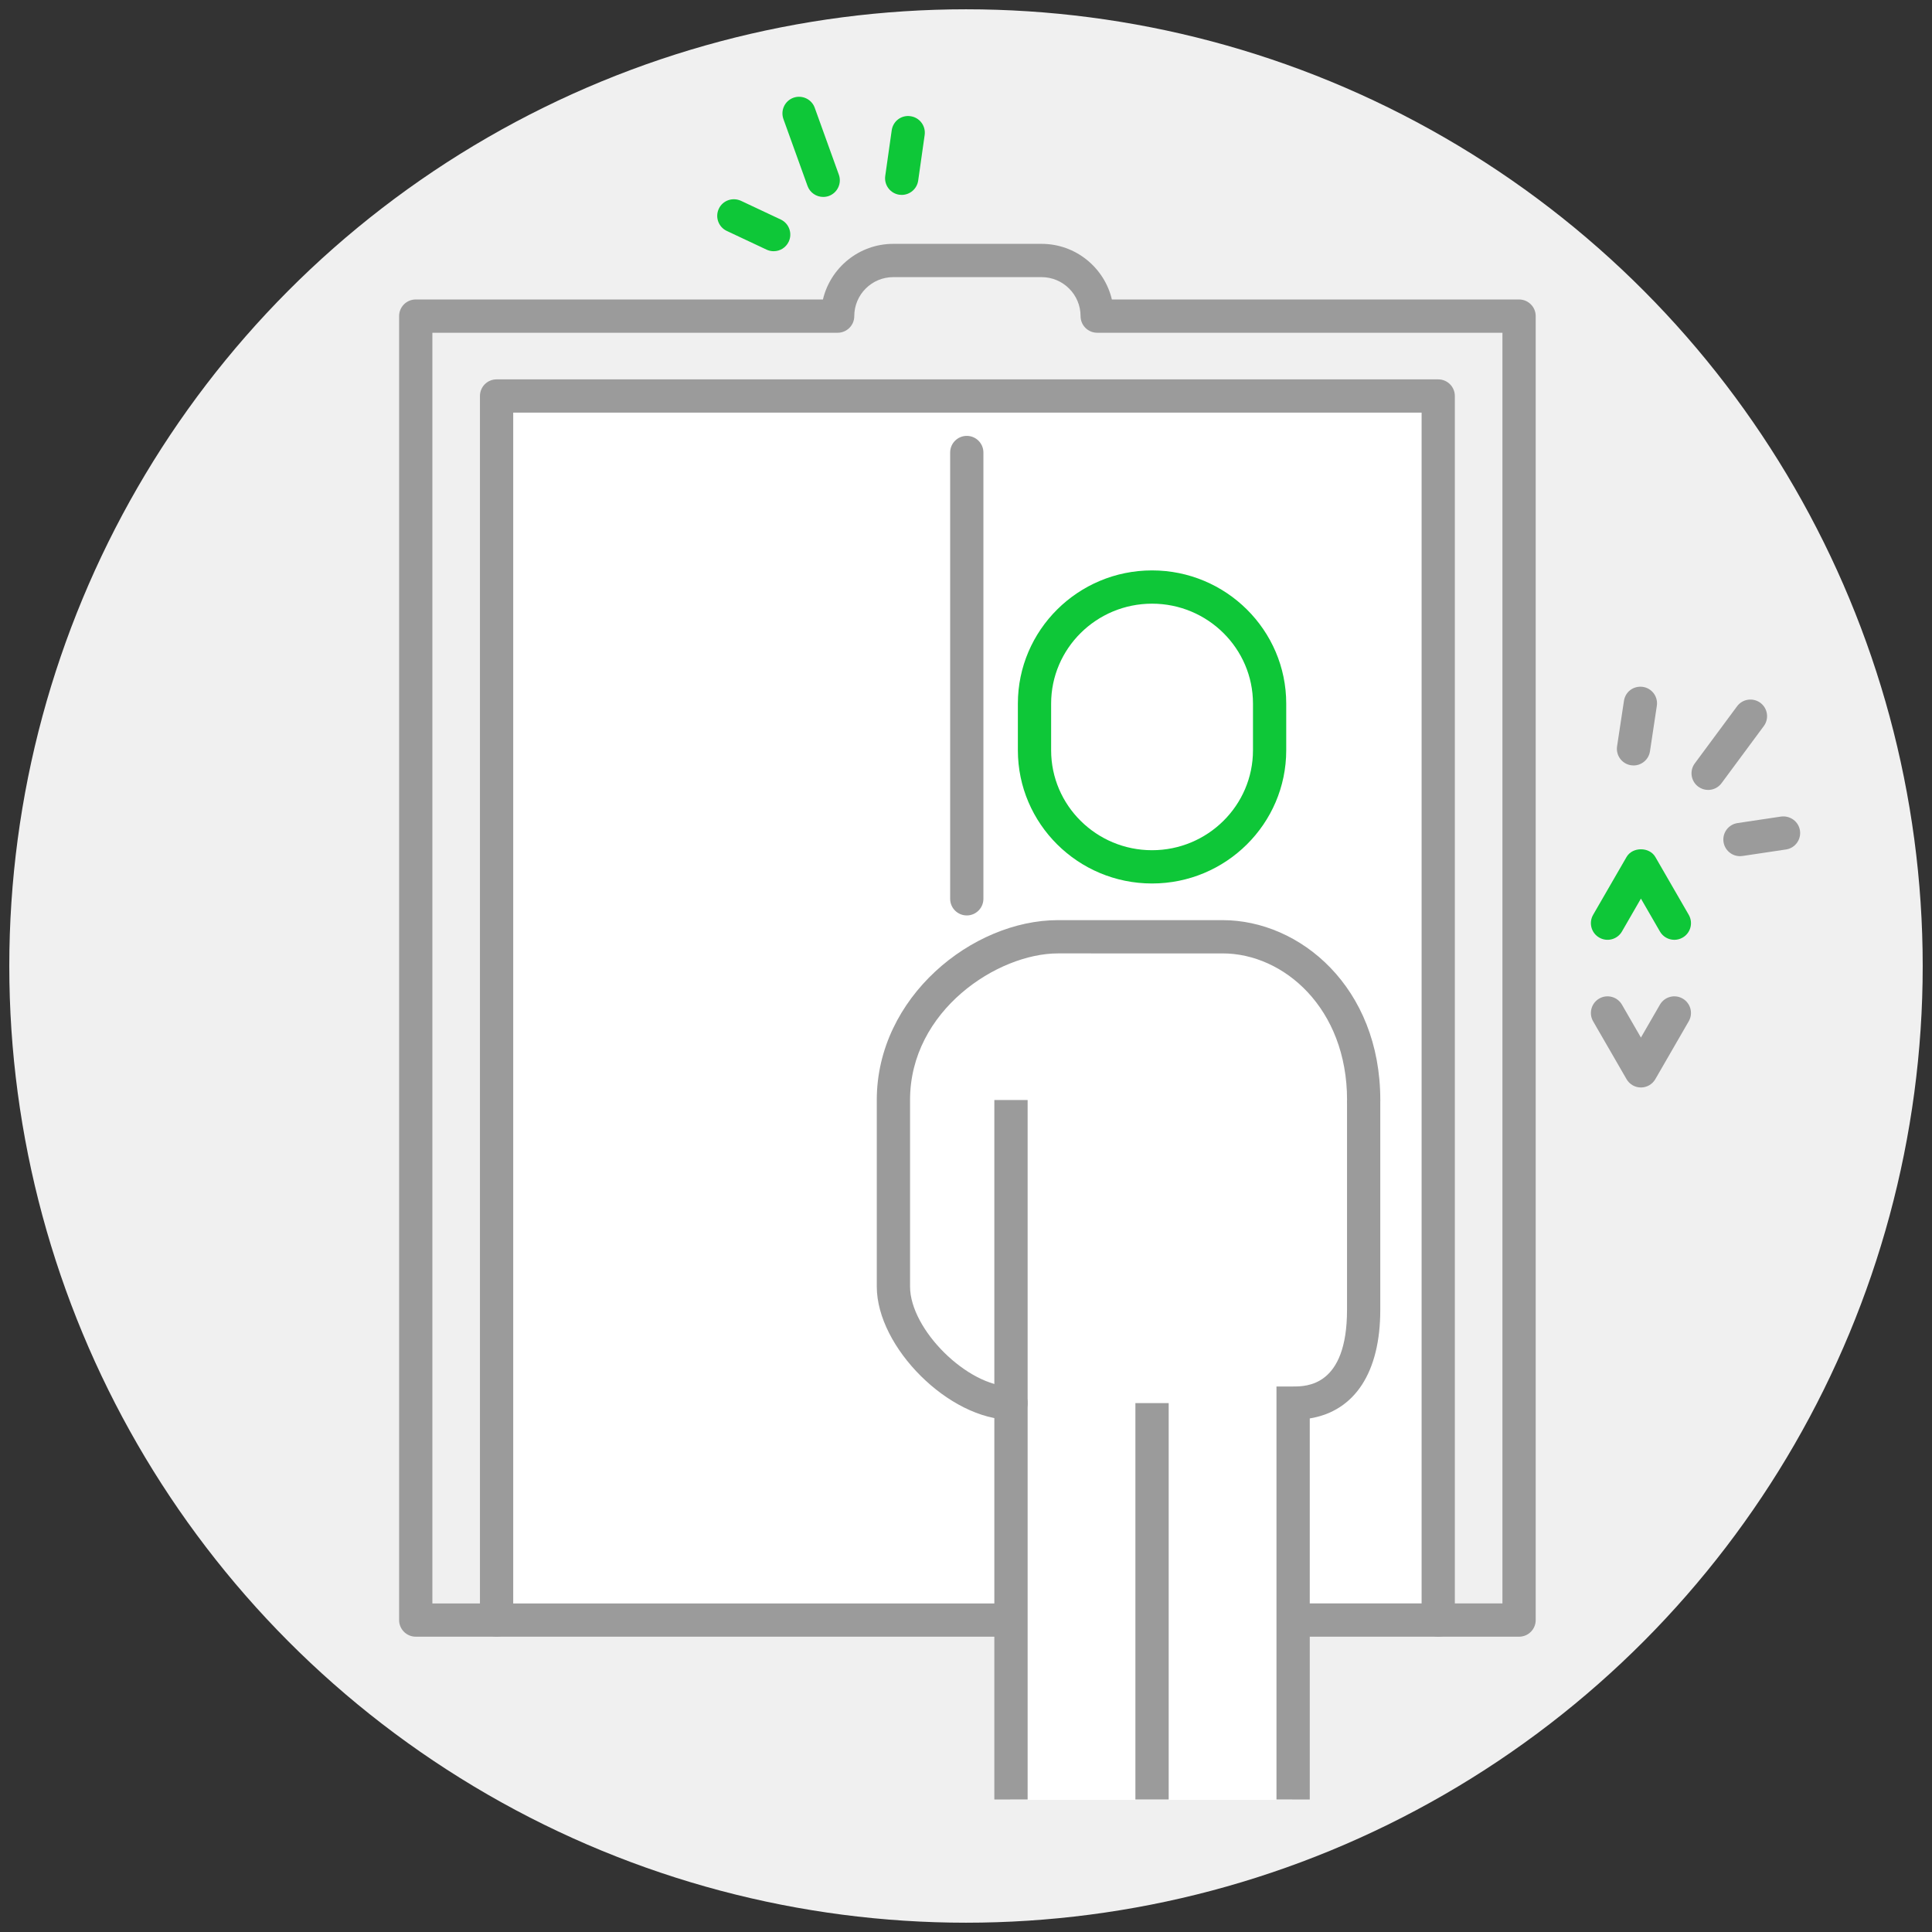 <?xml version="1.0" encoding="utf-8"?>
<!-- Generator: Adobe Illustrator 16.0.0, SVG Export Plug-In . SVG Version: 6.00 Build 0)  -->
<!DOCTYPE svg PUBLIC "-//W3C//DTD SVG 1.1//EN" "http://www.w3.org/Graphics/SVG/1.1/DTD/svg11.dtd">
<svg version="1.1" id="Layer_1" xmlns="http://www.w3.org/2000/svg" xmlns:xlink="http://www.w3.org/1999/xlink" x="0px" y="0px"
	 width="100px" height="100px" viewBox="0 0 100 100" enable-background="new 0 0 100 100" xml:space="preserve">
<rect x="0" y="0" width="100" height="100" fill="#333333" stroke="none"/>
<g>
	<g>
		<circle fill="#F0F0F0" cx="50" cy="50" r="49.519"/>
	</g>
	<g>
		<path fill="#9B9B9B" d="M84.934,56.288c-0.307,0-0.591-0.164-0.744-0.43l-1.73-2.995c-0.237-0.412-0.097-0.939,0.315-1.177
			c0.411-0.238,0.938-0.096,1.176,0.314l0.983,1.704l0.984-1.704c0.238-0.41,0.763-0.553,1.176-0.314
			c0.412,0.237,0.553,0.765,0.314,1.177l-1.729,2.995C85.525,56.124,85.241,56.288,84.934,56.288z"/>
	</g>
	<g>
		<polyline fill="#FFFFFF" points="74.442,83.854 74.442,20.496 25.704,20.496 25.704,83.854 		"/>
		<path fill="#9B9B9B" d="M74.442,84.715c-0.476,0-0.86-0.385-0.86-0.861V21.357H26.564v62.496c0,0.477-0.385,0.861-0.861,0.861
			s-0.861-0.385-0.861-0.861V20.496c0-0.476,0.385-0.86,0.861-0.86h48.739c0.476,0,0.86,0.385,0.86,0.86v63.357
			C75.303,84.33,74.918,84.715,74.442,84.715z"/>
	</g>
	<g>
		<path fill="#9B9B9B" d="M50.041,47.383c-0.476,0-0.861-0.385-0.861-0.86V23.422c0-0.476,0.385-0.861,0.861-0.861
			c0.475,0,0.86,0.386,0.86,0.861v23.101C50.9,46.998,50.516,47.383,50.041,47.383z"/>
	</g>
	<g>
		<path fill="#9B9B9B" d="M90.06,44.315c-0.419,0-0.786-0.307-0.851-0.734c-0.07-0.47,0.254-0.909,0.725-0.979l2.254-0.337
			c0.467-0.06,0.907,0.253,0.978,0.725c0.07,0.47-0.253,0.909-0.724,0.979l-2.254,0.337C90.145,44.312,90.102,44.315,90.06,44.315z"
			/>
	</g>
	<g>
		<path fill="#9B9B9B" d="M84.552,39.62c-0.042,0-0.085-0.004-0.13-0.01c-0.47-0.071-0.793-0.511-0.723-0.98l0.357-2.355
			c0.07-0.468,0.493-0.789,0.979-0.722c0.47,0.071,0.794,0.51,0.722,0.98l-0.355,2.354C85.338,39.313,84.971,39.62,84.552,39.62z"/>
	</g>
	<g>
		<path fill="#9B9B9B" d="M88.413,40.887c-0.179,0-0.356-0.056-0.511-0.169c-0.383-0.283-0.463-0.822-0.181-1.204l2.19-2.958
			c0.283-0.381,0.82-0.46,1.204-0.179c0.382,0.283,0.462,0.822,0.18,1.203l-2.189,2.958C88.938,40.766,88.678,40.887,88.413,40.887z
			"/>
	</g>
	<g>
		<path fill="#9B9B9B" d="M78.627,84.715H21.519c-0.476,0-0.861-0.385-0.861-0.861V16.361c0-0.476,0.385-0.86,0.861-0.86h21.076
			c0.39-1.648,1.874-2.879,3.64-2.879h7.676c1.767,0,3.25,1.23,3.64,2.879h21.076c0.477,0,0.861,0.385,0.861,0.86v67.492
			C79.488,84.33,79.104,84.715,78.627,84.715z M57.803,82.993h19.963V17.223H56.791c-0.477,0-0.861-0.386-0.861-0.861
			c0-1.112-0.905-2.018-2.019-2.018h-7.676c-1.113,0-2.018,0.905-2.018,2.018c0,0.476-0.385,0.861-0.861,0.861H22.38v65.771H57.803z
			"/>
	</g>
	<g>
		<path fill="#0EC738" d="M40.044,13.003c-0.123,0-0.247-0.026-0.365-0.081l-2.061-0.969c-0.43-0.202-0.615-0.716-0.413-1.146
			c0.201-0.432,0.71-0.61,1.145-0.414l2.061,0.969c0.431,0.202,0.615,0.717,0.413,1.146C40.678,12.82,40.368,13.003,40.044,13.003z"
			/>
	</g>
	<g>
		<path fill="#0EC738" d="M46.673,10.088c-0.041,0-0.081-0.002-0.122-0.008c-0.471-0.067-0.798-0.503-0.731-0.975l0.335-2.359
			c0.066-0.472,0.496-0.803,0.974-0.731c0.471,0.067,0.798,0.502,0.731,0.975l-0.335,2.358
			C47.463,9.777,47.095,10.088,46.673,10.088z"/>
	</g>
	<g>
		<path fill="#0EC738" d="M42.608,10.193c-0.352,0-0.684-0.218-0.81-0.568l-1.248-3.462c-0.161-0.449,0.07-0.942,0.518-1.104
			c0.443-0.158,0.941,0.07,1.102,0.518l1.248,3.463c0.161,0.448-0.07,0.941-0.518,1.104C42.804,10.178,42.706,10.193,42.608,10.193z
			"/>
	</g>
	<g>
		<path fill="#0EC738" d="M86.664,48.645c-0.297,0-0.587-0.154-0.746-0.43l-0.984-1.704l-0.983,1.704
			c-0.237,0.41-0.765,0.553-1.176,0.313c-0.412-0.236-0.553-0.765-0.315-1.177l1.73-2.994c0.308-0.531,1.182-0.531,1.49,0
			l1.729,2.994c0.238,0.412,0.098,0.94-0.314,1.177C86.958,48.607,86.811,48.645,86.664,48.645z"/>
	</g>
	<g>
		<g>
			<path fill="#FFFFFF" d="M59.024,48.708c0,0-5.028-0.899-6.619,0.229c-1.593,1.131-5.633,2.548-6.036,6.506
				c-0.4,3.957,0,13.583,0,13.583l5.638,4.21l0.281,19.928h14.598V72.646c0,0,3.621-0.079,3.621-3.62c0-3.54,0-12.992,0-12.992
				s-2.24-7.523-6.033-7.523C60.679,48.51,59.024,48.708,59.024,48.708z"/>
		</g>
		<g>
			<g>
				<path fill="#FFFFFF" d="M59.629,44.868c3.262,0,6.086-2.599,6.086-6.034v-2.415c0-3.434-2.824-6.033-6.086-6.033
					s-6.084,2.6-6.084,6.033v2.415C53.545,42.27,56.367,44.868,59.629,44.868z"/>
				<path fill="#0EC738" d="M59.629,45.729c-3.83,0-6.944-3.093-6.944-6.895v-2.415c0-3.802,3.114-6.895,6.944-6.895
					s6.946,3.093,6.946,6.895v2.415C66.575,42.636,63.459,45.729,59.629,45.729z M59.629,31.246c-2.88,0-5.223,2.321-5.223,5.173
					v2.415c0,2.853,2.343,5.173,5.223,5.173c2.881,0,5.225-2.32,5.225-5.173v-2.415C64.854,33.567,62.51,31.246,59.629,31.246z"/>
			</g>
			<g>
				<path fill="#9B9B9B" d="M67.793,93.141H66.07V71.764h0.861c0.69,0,2.791,0,2.791-3.967v-10.86h1.721v10.86
					c0,3.237-1.318,5.238-3.65,5.621V93.141z"/>
			</g>
			<g>
				<rect x="58.768" y="72.624" fill="#9B9B9B" width="1.723" height="20.517"/>
			</g>
			<g>
				<path fill="#9B9B9B" d="M52.328,73.485c-3.182,0-6.946-3.738-6.946-6.895v-9.656c0-5.326,4.951-9.308,9.378-9.308h8.521
					c4.013,0,8.163,3.482,8.163,9.31c0,0.476-0.385,0.861-0.86,0.861s-0.86-0.386-0.86-0.861c0-4.749-3.276-7.588-6.442-7.588H54.76
					c-3.121,0-7.656,2.955-7.656,7.586v9.656c0,2.225,2.978,5.173,5.225,5.173c0.476,0,0.861,0.385,0.861,0.86
					C53.189,73.101,52.804,73.485,52.328,73.485z"/>
			</g>
			<g>
				<rect x="51.467" y="56.937" fill="#9B9B9B" width="1.723" height="36.204"/>
			</g>
		</g>
	</g>
</g>
</svg>
